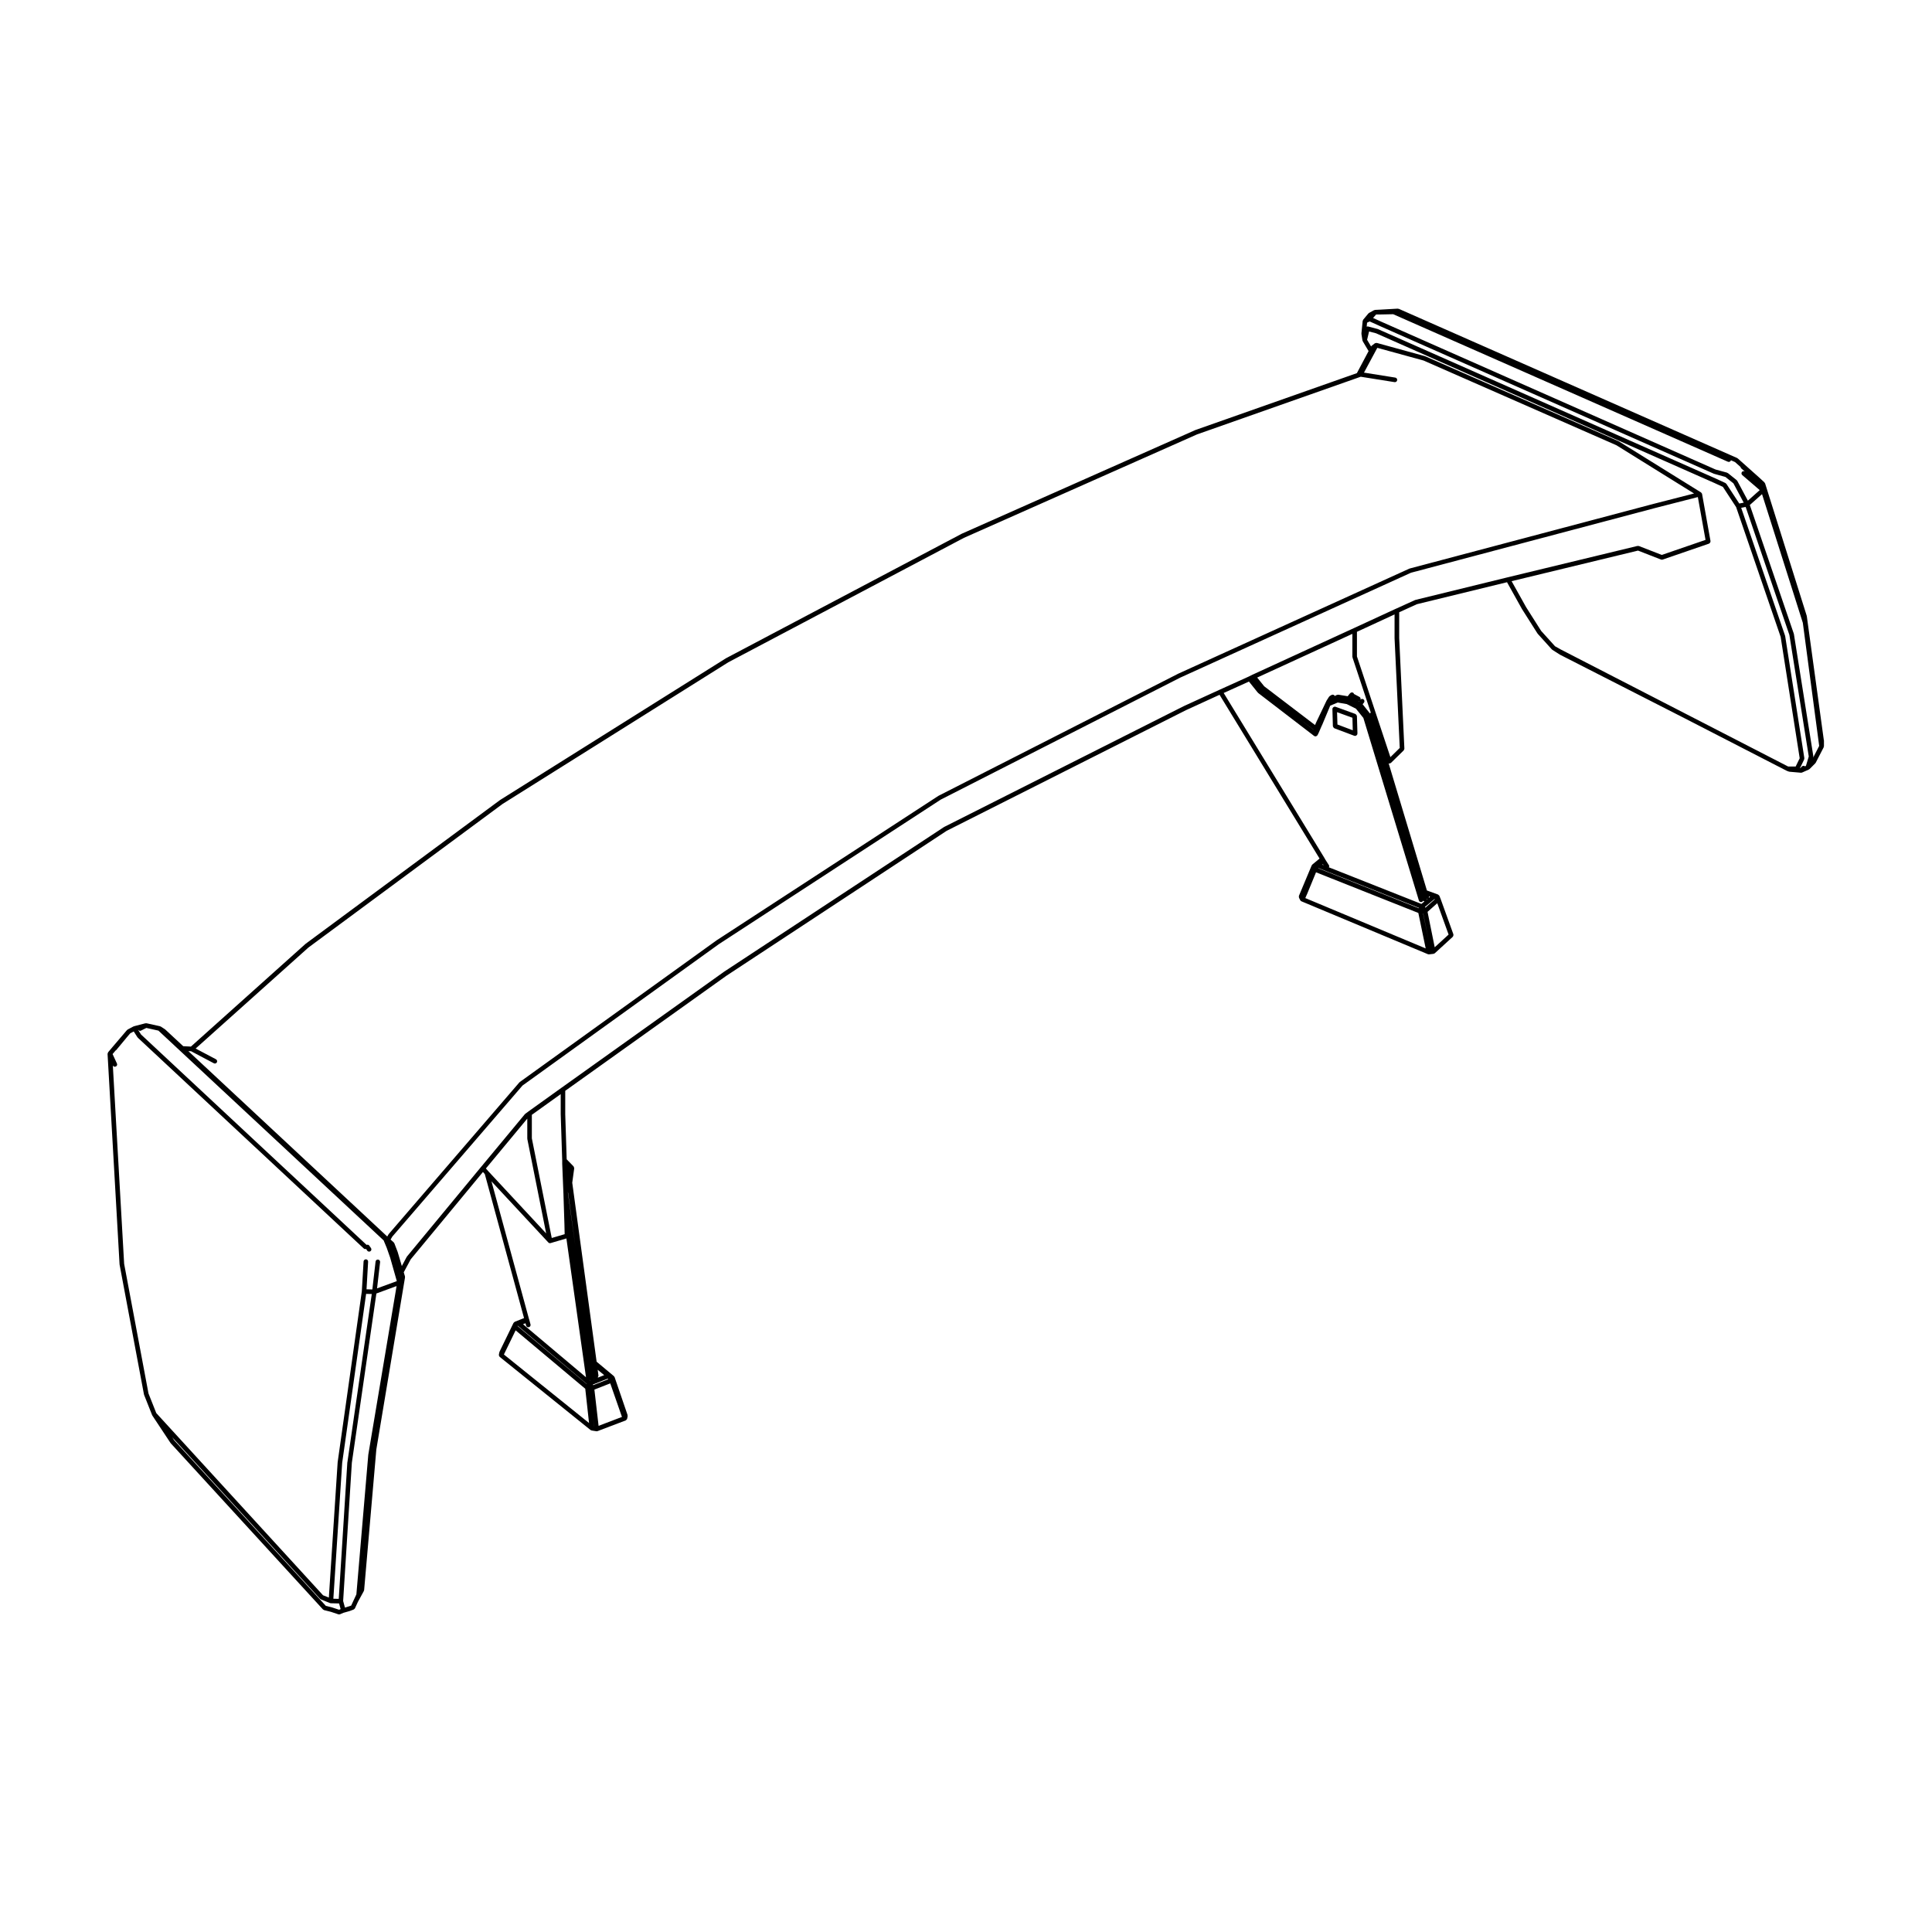 <?xml version="1.0" encoding="UTF-8"?>
<!-- Uploaded to: ICON Repo, www.iconrepo.com, Generator: ICON Repo Mixer Tools -->
<svg fill="#000000" width="800px" height="800px" version="1.1" viewBox="144 144 512 512" xmlns="http://www.w3.org/2000/svg">
 <g>
  <path d="m627.33 340.11-4.504-32.797c0-0.02-0.02-0.023-0.031-0.047 0-0.02 0.016-0.035 0.012-0.055l-11.039-35.109c-0.02-0.051-0.07-0.07-0.102-0.117-0.031-0.043-0.023-0.098-0.066-0.141v-0.004l-1.652-1.523h-0.004c-0.004 0-0.004-0.004-0.004-0.004l-5.422-4.832c-0.02-0.02-0.059-0.012-0.09-0.031s-0.035-0.059-0.07-0.07l-89.668-39.539c-0.055-0.02-0.105 0.004-0.152 0-0.051-0.012-0.082-0.047-0.125-0.047l-4.625 0.266-1.359 0.066h-0.027-0.004c-0.047 0-0.086 0.047-0.121 0.055-0.051 0.012-0.102-0.004-0.137 0.016l-1.32 0.727c-0.02 0.012-0.02 0.035-0.039 0.051-0.02 0.016-0.039 0-0.059 0.016s-0.012 0.035-0.031 0.051c-0.012 0.012-0.035 0.004-0.051 0.023l-1.375 1.652c-0.031 0.031-0.02 0.07-0.039 0.105-0.031 0.051-0.051 0.098-0.066 0.156-0.012 0.023-0.035 0.039-0.039 0.066l-0.328 3.305c0 0.031 0.02 0.051 0.02 0.074s-0.02 0.047-0.016 0.074l0.262 1.719c0.004 0.047 0.051 0.07 0.066 0.109 0.016 0.035-0.004 0.07 0.016 0.105v0.004l1.551 2.609-3.102 5.844-42.762 15.062c-0.004 0-0.012 0.012-0.02 0.016h-0.02l-61.824 27.441c-0.012 0-0.012 0.012-0.02 0.016-0.012 0.004-0.012 0-0.02 0l-62.488 33c-0.012 0-0.012 0.012-0.016 0.016-0.012 0.004-0.02 0-0.023 0.004l-59.844 37.555c-0.012 0.004-0.012 0.016-0.02 0.02-0.004 0.004-0.016 0-0.02 0.004l-51.516 38.094c0 0.004 0 0.02-0.012 0.023-0.012 0.004-0.02 0-0.031 0.012l-30.359 27.207-2.039-0.105-4.742-4.41c-0.016-0.02-0.039-0.012-0.055-0.02-0.016-0.016-0.016-0.039-0.031-0.051l-1.125-0.73c-0.035-0.02-0.074 0-0.105-0.02-0.039-0.012-0.059-0.051-0.098-0.059l-3.566-0.789c-0.055-0.016-0.102 0.023-0.145 0.023-0.047 0-0.09-0.031-0.137-0.02l-3.043 0.789c-0.023 0.004-0.035 0.035-0.055 0.047-0.023 0.004-0.051-0.012-0.07 0l-1.535 0.812c-0.039 0.02-0.047 0.059-0.082 0.09-0.031 0.023-0.082 0.02-0.105 0.055l-3.891 4.559v0.004l-1.109 1.316v0.004l-0.016 0.012c-0.02 0.031-0.012 0.07-0.031 0.102-0.039 0.07-0.059 0.125-0.07 0.207-0.004 0.039-0.047 0.07-0.039 0.117l3.18 55.742c0 0.02 0.016 0.023 0.016 0.039 0 0.016-0.016 0.023-0.012 0.039l6.469 34.449c0.004 0.023 0.031 0.039 0.035 0.059 0.004 0.016-0.004 0.035 0 0.051l2.125 5.356c0.016 0.023 0.035 0.035 0.047 0.066 0.016 0.012 0 0.031 0.016 0.051l4.816 7.269c0.012 0.012 0.031 0.012 0.039 0.02 0.012 0.02 0 0.039 0.02 0.059l40.336 44.031c0.039 0.047 0.105 0.039 0.145 0.07 0.059 0.031 0.09 0.098 0.145 0.105l1.82 0.457 1.98 0.66c0.066 0.02 0.125 0.031 0.188 0.031 0.086 0 0.16-0.016 0.238-0.047l1.031-0.434c0.031 0 0.059 0 0.09-0.012l1.395-0.398c0.004 0 0.012-0.004 0.012-0.004 0.012-0.012 0.023-0.004 0.039-0.012l1.02-0.383h0.004l0.023-0.012c0.016-0.012 0.02-0.031 0.035-0.035 0.105-0.051 0.191-0.121 0.258-0.23 0.012-0.012 0.031-0.02 0.039-0.039 0 0 0.012-0.004 0.012-0.012l0.781-1.703 1.578-2.887c0.023-0.035 0-0.082 0.016-0.117 0.016-0.047 0.055-0.074 0.059-0.121l3.234-37.266 7.602-45.605c0.012-0.051-0.023-0.082-0.023-0.121-0.004-0.047 0.02-0.098 0.012-0.133v-0.016l-0.324-1.09 1.84-3.426 19.148-23.156 0.492 0.559 10.398 38.16-2.481 0.988c-0.012 0.004-0.016 0.023-0.031 0.035-0.051 0.02-0.082 0.07-0.117 0.105-0.051 0.039-0.102 0.07-0.125 0.117-0.012 0.02-0.031 0.02-0.039 0.039l-3.688 7.594-0.012 0.012c-0.012 0.023 0.012 0.055 0 0.082-0.012 0.023-0.039 0.039-0.047 0.07l-0.133 0.664c-0.004 0.031 0.02 0.059 0.02 0.09 0 0.059 0 0.102 0.012 0.156 0.016 0.051 0.031 0.09 0.051 0.133 0.023 0.051 0.055 0.086 0.098 0.121 0.02 0.023 0.016 0.059 0.047 0.082l24.062 19.375c0.055 0.047 0.121 0.039 0.188 0.07 0.035 0.012 0.055 0.051 0.098 0.059l1.254 0.195c0.035 0.012 0.066 0.012 0.098 0.012 0.023 0 0.051 0 0.07-0.004 0.012 0 0.016-0.012 0.031-0.016 0.039-0.004 0.082-0.004 0.117-0.02l7.477-2.84c0.031-0.012 0.035-0.051 0.059-0.066 0.082-0.039 0.125-0.098 0.18-0.16 0.023-0.039 0.074-0.051 0.086-0.09 0.012-0.02 0.004-0.051 0.012-0.07 0.012-0.031 0.039-0.039 0.039-0.07l0.133-0.66c0.012-0.055-0.031-0.102-0.035-0.156 0-0.051 0.031-0.102 0.012-0.156l-3.438-10.047c-0.012-0.02-0.023-0.02-0.035-0.039-0.023-0.051-0.066-0.082-0.098-0.125-0.031-0.031-0.031-0.074-0.059-0.102l-4.574-3.82-6.457-47.43 0.523-3.82c0-0.016-0.016-0.031-0.016-0.039 0.012-0.082-0.031-0.141-0.059-0.215-0.02-0.082-0.031-0.152-0.082-0.215-0.012-0.012-0.004-0.02-0.012-0.031l-1.828-1.883-0.387-12.051h0.004v-6.102l42.719-30.496 58.348-38.395 63.453-31.992 8.879-4.066 26.504 43.402-1.914 1.582c-0.031 0.02-0.02 0.059-0.051 0.09s-0.07 0.051-0.09 0.086c-0.004 0.012-0.012 0.023-0.02 0.035 0 0.004-0.012 0.012-0.012 0.016l-3.379 8.066c-0.004 0.012 0 0.016 0 0.023-0.016 0.031-0.004 0.059-0.016 0.098-0.012 0.07 0 0.133 0.012 0.203 0.012 0.055 0 0.105 0.02 0.156v0.023l0.332 0.66c0.059 0.121 0.156 0.207 0.277 0.262 0.012 0.004 0.012 0.016 0.02 0.02h0.004c0.004 0 0.004 0.004 0.004 0.004l33.523 14.02c0.082 0.031 0.152 0.047 0.227 0.047 0.031 0 0.051 0 0.074-0.004l1.195-0.137v-0.004c0.02 0 0.031 0 0.051-0.004 0.051-0.012 0.07-0.055 0.117-0.082 0.055-0.023 0.117-0.02 0.168-0.066l4.762-4.363c0.031-0.031 0.023-0.074 0.051-0.105 0.051-0.066 0.082-0.121 0.098-0.203 0.016-0.082 0.023-0.141 0.012-0.227-0.004-0.039 0.02-0.074 0.004-0.117l-3.438-9.527c-0.004 0-0.004 0-0.012-0.004 0 0 0.004-0.004 0-0.004l-0.258-0.66c-0.004-0.004-0.012-0.004-0.02-0.016 0-0.016-0.012-0.023-0.02-0.039-0.031-0.066-0.102-0.098-0.156-0.145-0.051-0.047-0.082-0.105-0.145-0.133 0 0 0-0.012-0.012-0.016l-2.961-1.082-10.137-33.684c0.07 0.02 0.125 0.039 0.191 0.039 0.066 0 0.133-0.012 0.191-0.031 0.02-0.004 0.031-0.031 0.047-0.039 0.055-0.023 0.105-0.047 0.141-0.086 0.02-0.012 0.035-0.004 0.051-0.016l3.367-3.305v-0.016c0.059-0.055 0.07-0.137 0.102-0.211 0.02-0.07 0.082-0.133 0.074-0.211 0-0.004 0.004-0.012 0.004-0.016l-1.375-29.332v-6.82l4.684-2.133 23.891-5.828 4.016 7.203s0.012 0 0.012 0.004c0.012 0.004 0 0.016 0.012 0.02l4.027 6.348c0.004 0.016 0.031 0.004 0.039 0.02 0.012 0.016 0.004 0.047 0.02 0.059l3.769 4.172c0.02 0.02 0.051 0.016 0.074 0.031 0.023 0.02 0.023 0.055 0.055 0.07l1.98 1.258c0.012 0.004 0.02 0.004 0.035 0.012 0.012 0.004 0.012 0.016 0.016 0.02l33.059 16.863 26.98 13.879c0.016 0.004 0.031 0.004 0.051 0.012 0.012 0 0.012 0.016 0.02 0.02l0.527 0.195c0.051 0.016 0.09 0.02 0.137 0.023 0 0 0.012 0.012 0.016 0.012l3.043 0.266h0.055c0.086 0 0.16-0.016 0.25-0.051l1.785-0.789c0.02-0.012 0.02-0.031 0.035-0.039 0.047-0.02 0.074-0.035 0.105-0.066 0.016-0.012 0.031-0.004 0.047-0.016l1.523-1.527c0.02-0.016 0.012-0.039 0.031-0.059 0.023-0.031 0.059-0.051 0.082-0.09l2.117-4.098c0.02-0.047 0-0.098 0.012-0.145 0.02-0.047 0.059-0.082 0.059-0.133v-1.586c0-0.016-0.02-0.023-0.02-0.039-0.031-0.008-0.016-0.02-0.016-0.035zm-325.91 181.87-0.215-1.949 0.227 1.949zm7.406-2.481-6.195 2.363-1.109-9.613 4.203-1.641zm-4.707-11.074-1.668 0.66c0-0.012 0.012-0.016 0.012-0.02l-0.02-0.137c0.105-0.117 0.172-0.289 0.145-0.465l-0.191-1.457zm-2.742 1.027c0.012 0.016 0.02 0.035 0.031 0.051l-0.051 0.02c0.008-0.031 0.02-0.047 0.02-0.07zm3.684-0.098 0.105 0.168-3.977 1.562-0.082-0.16zm202.85-281.13 0.785-0.891h1.25 0.016l3.25-0.066 88.688 39.09c0.082 0.035 0.168 0.051 0.246 0.051 0.23 0 0.453-0.137 0.551-0.363 0.012-0.023-0.004-0.055 0-0.082l1.102 0.484 1.465 1.305c0.02 0.133 0.07 0.266 0.176 0.363l0.969 0.836c-0.25-0.145-0.562-0.133-0.754 0.098-0.215 0.25-0.191 0.637 0.066 0.852l4.625 3.981-3.141 2.801-2.816-5.269c-0.02-0.039-0.07-0.047-0.098-0.082-0.023-0.031-0.023-0.082-0.066-0.105l-2.312-1.855c-0.031-0.023-0.082-0.016-0.117-0.031-0.039-0.02-0.055-0.066-0.102-0.082l-3.059-0.84-88.641-39.195-2.106-0.957zm-1.727 2.332 0.105-1.047 0.691-0.328 2.519 1.137v0.004l88.68 39.211c0.02 0.012 0.047 0.004 0.07 0.016 0.004 0 0.012 0.012 0.02 0.016l2.984 0.828 2.125 1.699 2.727 5.117-1.18 0.227-3.414-5.215c-0.035-0.051-0.098-0.059-0.137-0.098-0.039-0.035-0.059-0.098-0.117-0.121l-2.57-1.188h-0.004-0.004l-89.527-39.609c-0.02-0.004-0.039 0.004-0.059 0-0.016-0.004-0.02-0.023-0.039-0.031l-2.516-0.66h-0.004s0-0.004-0.012-0.004c-0.105-0.023-0.195 0.02-0.297 0.047-0.016-0.004-0.031-0.004-0.043 0zm-311.54 192.03 6.019 3.184c0.09 0.047 0.188 0.07 0.281 0.07 0.223 0 0.43-0.117 0.535-0.316 0.156-0.297 0.039-0.664-0.258-0.816l-5.371-2.836 29.883-26.766 51.469-38.062 59.816-37.539 62.438-32.973 61.789-27.422 42.961-15.133h0.012l0.383-0.141 8.969 1.43c0.035 0 0.066 0.004 0.102 0.004 0.293 0 0.543-0.211 0.594-0.516 0.051-0.328-0.176-0.641-0.504-0.691l-8.289-1.32 3.531-6.566 12.262 3.367 51.102 22.449 20.574 12.785-10.727 2.75h-0.012l-64.598 17.125c-0.02 0.004-0.023 0.023-0.039 0.031-0.02 0.004-0.039-0.004-0.059 0l-61.234 27.836c-0.004 0-0.004 0.004-0.012 0.012h-0.012l-63.484 32.336c-0.016 0.004-0.016 0.016-0.023 0.023-0.012 0.012-0.02 0-0.035 0.004l-58.781 38.289s0 0.012-0.012 0.012h-0.012l-52.168 37.559c-0.02 0.012-0.02 0.039-0.039 0.059-0.02 0.02-0.047 0.012-0.059 0.035l-34.586 40.145c-0.016 0.016-0.012 0.035-0.02 0.055-0.016 0.016-0.039 0.016-0.051 0.035l-0.352 0.598-52.707-49.121zm39.211 148.01-1.77-0.59c-0.016-0.004-0.016 0.004-0.023 0.004-0.012-0.004-0.016-0.016-0.02-0.02l-1.684-0.418-40.184-43.871-0.523-0.789 39.152 42.773c0.031 0.035 0.082 0.023 0.109 0.055 0.039 0.031 0.055 0.082 0.105 0.102l2.445 0.992c0.055 0.02 0.105 0.023 0.16 0.031 0.012 0 0.016 0.012 0.023 0.012h0.035 0.012l2.176 0.055 0.402 1.5zm2.207-39.094c0 0.012-0.012 0.016-0.012 0.023l-2.277 36.188-1.43-0.035 2.344-36.047 6.34-44.742 1.496 0.035-6.453 44.559c-0.008 0.008-0.008 0.012-0.008 0.02zm5.555-2.078c0 0.004 0.012 0.012 0.004 0.02 0 0.012-0.012 0.016-0.016 0.031l-3.16 37.051-0.691 1.492h-0.004l-0.68 1.477-1.652 0.535-0.48-1.758 2.309-36.648 6.5-44.836 5.352-1.969zm2.309-43.992 0.805-6.961c0.039-0.328-0.195-0.629-0.527-0.672-0.344-0.055-0.629 0.203-0.672 0.527l-0.855 7.391-1.543-0.039 0.422-7.309c0.023-0.332-0.23-0.621-0.562-0.641-0.344 0.012-0.621 0.238-0.641 0.57l-0.465 7.898-6.402 45.277c0 0.012 0.012 0.016 0.012 0.023-0.004 0.012-0.016 0.012-0.016 0.02l-2.332 35.859-1.539-0.613-44.195-48.285-2.062-5.195-6.453-34.359-2.996-52.566c0.105 0.211 0.312 0.336 0.535 0.336 0.09 0 0.172-0.02 0.258-0.059 0.309-0.137 0.438-0.492 0.293-0.797l-1.152-2.5 0.797-0.945c0.039-0.031 0.09-0.039 0.117-0.074 0.012-0.004 0.02-0.004 0.031-0.012l2.699-3.246c0.004-0.004 0-0.012 0.004-0.016l1.031-1.211 0.926-0.488 0.973 1.523c0.012 0.02 0.039 0.016 0.059 0.035 0.016 0.023 0.012 0.059 0.035 0.086l59.902 55.879c0.117 0.105 0.266 0.16 0.414 0.16 0.059 0 0.105-0.055 0.168-0.074l0.324 0.473c0.117 0.168 0.312 0.262 0.504 0.262 0.117 0 0.238-0.035 0.344-0.105 0.277-0.191 0.336-0.562 0.145-0.84l-0.465-0.66c-0.156-0.238-0.441-0.281-0.699-0.18l-59.758-55.742-0.777-1.215 0.047-0.012c0.109 0.141 0.277 0.242 0.453 0.242 0.098 0 0.18-0.023 0.273-0.066l1.395-0.699 3.203 0.711 59.695 55.605 0.207 0.535c0 0.004 0.004 0.004 0.012 0.004 0 0-0.004 0 0 0.004l0.59 1.422 0.918 2.629 1.754 6.188zm6.152-3.059-0.395-1.379 0.09 0.297 0.312 1.074zm22.691-28.719 10.969-13.211v5.285c0 0.023 0.02 0.039 0.02 0.059 0 0.023-0.02 0.039-0.012 0.059l4.996 25.023-15.281-16.426zm19.824-14.457v0.012l0.398 12.281v0.855c0 0.012 0.004 0.012 0.004 0.02 0 0-0.004 0.004-0.004 0.012l0.328 8 0.262 8.125 0.059 2.57-3.422 1.008-5.273-26.406v-6.238l7.648-5.481v5.234 0.008zm7.695 70.531c0.031 0.059 0.051 0.117 0.098 0.168l-0.156-0.133c0.016-0.016 0.035-0.023 0.059-0.035zm-22.742-6.769 0.133-0.289 2.969-6.117 18.453 15.477 1.004 9.082zm21.934 7.812-18.344-15.383 0.117-0.02 18.242 15.359zm-4.539-57.02-0.004 0.02-0.012-0.039zm1.547 20.535-1.965-14-0.016-0.473zm-2.387-2.086 5.195 36.781-16.688-14.051 0.66-0.25 0.156 0.605c0.07 0.277 0.312 0.453 0.578 0.453 0.059 0 0.105-0.012 0.156-0.02 0.324-0.09 0.523-0.414 0.434-0.734l-0.332-1.258c0-0.012-0.012-0.012-0.016-0.02-0.004-0.012 0.004-0.02 0.004-0.031l-0.012-0.012-0.059-0.16-9.93-36.43 15.062 16.188c0.012 0.016 0.023 0.012 0.035 0.02 0.016 0.016 0.023 0.031 0.039 0.051 0.105 0.082 0.23 0.125 0.367 0.125 0.039 0 0.082-0.004 0.117-0.012 0 0 0-0.012 0.012-0.012 0.016 0 0.031 0 0.039-0.004zm199.32-98.145 26.625 10.535-0.031 0.102-26.637-10.578zm1.004-0.906 0.168-0.125 0.16 0.262zm-4.504 8.848 0.414-0.953c0-0.004 0.012-0.004 0.012-0.004l2.414-5.871 27.113 10.77 1.949 9.402zm31.211 4.062h0.031l1.438 7.078zm6.762 5.606-3.68 3.367-1.898-9.383 2.578-2.293zm-5.211-10.137 0.312 0.121-0.367 0.301c0.07-0.129 0.086-0.27 0.055-0.422zm-0.598 0.723c0.012 0 0.02 0.012 0.035 0.012 0.055 0 0.105-0.016 0.16-0.031l-0.215 0.176c0.008-0.051 0.008-0.102 0.02-0.156zm2.074 0.004 0.086 0.07-2.488 2.207-0.133-0.188zm-4.141 0.371c0.082 0.262 0.312 0.43 0.578 0.43 0.059 0 0.117-0.012 0.176-0.023 0.168-0.051 0.293-0.176 0.352-0.328 0.109 0.098 0.246 0.156 0.383 0.156h0.012l-0.836 0.684-24.512-9.699c0.098-0.188 0.125-0.395 0.004-0.578l-0.926-1.441-0.25-0.449c0-0.004-0.004-0.004-0.012-0.004v-0.012l-26.695-43.719 6.691-3.027 2.352 2.938c0.02 0.02 0.051 0.016 0.07 0.031 0.02 0.02 0.016 0.055 0.039 0.07l14.809 11.371c0.016 0.016 0.039 0.012 0.059 0.02 0.02 0.012 0.02 0.031 0.039 0.039 0.059 0.023 0.117 0.031 0.18 0.039 0.016 0 0.016 0.016 0.031 0.016h0.055c0.137 0 0.258-0.055 0.363-0.141 0.031-0.02 0.051-0.047 0.07-0.074 0.016-0.016 0.039-0.004 0.051-0.02 0.012-0.016 0-0.031 0.012-0.047 0.016-0.02 0.039-0.031 0.051-0.055l0.262-0.527c0.004 0 0-0.004 0.004-0.012 0-0.004 0.012-0.004 0.012-0.012l0.848-1.961 0.059-0.105c0.012-0.012 0-0.02 0.004-0.023 0.004-0.012 0.02-0.016 0.023-0.031l2.144-5.129 1.996-0.832 2.387 0.418 2.438 1.219 1.965 2.453zm-17.582-64.488c0.012 0.035-0.02 0.066-0.004 0.102l4.848 14.605c-0.098 0.059-0.188 0.109-0.238 0.211l-1.93-2.434 0.344-0.414c0.207-0.258 0.176-0.637-0.082-0.852-0.258-0.211-0.621-0.176-0.836 0.066 0.102-0.277 0.012-0.59-0.258-0.734l-1.426-0.762c-0.012-0.016-0.039-0.023-0.059-0.039-0.02-0.07-0.02-0.152-0.082-0.211-0.23-0.238-0.609-0.246-0.855-0.016l-0.137 0.137c-0.012 0.012-0.012 0.031-0.02 0.047-0.012 0.012-0.031 0.004-0.039 0.02l-0.504 0.641-2.488-0.406c-0.07-0.012-0.117 0.031-0.176 0.039-0.059 0.012-0.125-0.016-0.188 0.012l-0.598 0.293c-0.004-0.02 0.004-0.035-0.004-0.051-0.168-0.293-0.535-0.387-0.828-0.223l-0.457 0.266c-0.051 0.023-0.059 0.082-0.09 0.117-0.039 0.035-0.09 0.039-0.117 0.086l-0.59 0.926c-0.012 0.012 0 0.023-0.012 0.035-0.004 0.012-0.02 0.016-0.031 0.023l-2.715 5.684v0.016c-0.004 0-0.012 0-0.012 0.004l-0.352 0.816-13.473-10.27-1.859-2.312 25.227-11.582v6.066c0.004 0.039 0.035 0.059 0.039 0.094zm1.816 11.621-0.09 0.102-0.102-0.051c0.078-0.012 0.137-0.027 0.191-0.051zm-12.129 7.609v0.023l-4.516-3.465zm22.828 4.84-2.481 2.438-8.863-26.691v-6.523l9.969-4.606v6.262c0 0.004 0.004 0.012 0.004 0.016s-0.004 0.012-0.004 0.016zm4.18-39.234c-0.02 0.004-0.031 0.031-0.051 0.035s-0.039-0.004-0.059 0l-5.09 2.312h-0.012l-11.18 5.16-26.773 12.297c-0.012 0-0.012 0.004-0.012 0.004h-0.016l-1.047 0.527-7.723 3.492-9.387 4.297c-0.012 0-0.012 0.004-0.012 0.012-0.004 0-0.012-0.004-0.016 0l-63.484 32.008c-0.012 0.004-0.012 0.02-0.02 0.023-0.012 0.004-0.023 0-0.039 0.004l-58.391 38.414v0.012c-0.012 0.004-0.012 0-0.016 0.004l-42.98 30.676h-0.004l-8.855 6.348v0.012l-0.734 0.527c-0.023 0.012-0.02 0.047-0.047 0.066-0.016 0.016-0.051 0.016-0.066 0.035l-11.633 14.016h-0.004l-19.633 23.738c-0.016 0.02-0.004 0.047-0.016 0.066-0.016 0.016-0.039 0.02-0.051 0.035l-1.289 2.414-1.109-3.75c-0.004-0.004-0.016-0.012-0.016-0.02-0.004-0.012 0-0.016 0-0.02l-0.863-2.254c-0.02-0.051-0.074-0.066-0.105-0.105-0.031-0.047-0.02-0.102-0.059-0.133l-0.828-0.73 0.457-0.785 34.508-40.039 52.082-37.5 58.754-38.27 63.434-32.312 61.188-27.816 64.547-17.109 11.473-2.941 2.035 11.348-11.594 3.988-6.07-2.367c-0.07-0.02-0.125 0.004-0.188 0.004-0.059-0.004-0.117-0.047-0.176-0.023l-34.461 8.328zm100.74 44.16h-1.988l-26.852-13.82-0.145-0.074-33.234-17.109-1.551-0.871-3.672-4.062-3.988-6.289-3.848-6.898 33.5-8.102 6.102 2.379c0.074 0.031 0.145 0.039 0.223 0.039 0.066 0 0.133-0.012 0.203-0.035l12.289-4.227c0.066-0.02 0.09-0.086 0.137-0.125 0.066-0.047 0.125-0.082 0.168-0.145 0.047-0.07 0.039-0.141 0.051-0.215 0.012-0.066 0.055-0.117 0.039-0.188l-2.242-12.5c0-0.004 0-0.012-0.004-0.016-0.004-0.004 0-0.016-0.004-0.02l0.004-0.004c-0.023-0.09-0.102-0.137-0.152-0.207-0.039-0.051-0.055-0.109-0.105-0.145 0 0 0-0.012-0.012-0.012-0.004 0-0.012 0-0.012-0.004l-21.809-13.547c-0.016-0.012-0.031 0-0.047-0.004-0.012-0.004-0.016-0.023-0.031-0.031l-51.176-22.484c-0.012-0.004-0.031 0.004-0.039 0-0.02-0.004-0.031-0.023-0.039-0.031l-12.762-3.508c-0.02-0.004-0.031 0.004-0.051 0.004-0.051-0.012-0.102 0.004-0.156 0.012-0.07 0.004-0.125 0.004-0.188 0.031-0.039 0.016-0.07 0.023-0.102 0.047-0.012 0.004-0.031 0-0.039 0.012l-0.867 0.66c-0.039 0.031-0.039 0.086-0.07 0.121-0.012 0.02-0.039 0.023-0.051 0.047l-1.055-1.77 0.527-2.207 1.863 0.492 89.492 39.594h0.012l2.402 1.109 3.5 5.352 11.801 34.391 5.047 32.168zm2.723-0.168-0.258 0.117c-0.238-0.188-0.57-0.191-0.789 0.023l-0.465 0.465-0.074-0.004 1.102-2.273c0.031-0.059 0.012-0.117 0.012-0.18 0.016-0.059 0.059-0.109 0.051-0.18l-5.09-32.398c-0.012-0.02-0.031-0.031-0.031-0.051-0.012-0.02 0.004-0.035 0-0.055l-11.621-33.859 1.188-0.227 11.582 33.902 5.141 32.219zm1.906-2.168 0.039-0.125c0.016-0.047-0.016-0.086-0.016-0.133 0.004-0.047 0.039-0.086 0.031-0.133l-5.152-32.398c-0.004-0.02-0.023-0.023-0.031-0.047-0.004-0.02 0.012-0.035 0-0.055l-11.648-34.078 3.234-2.883 10.812 34.102 4.336 32.625z"/>
  <path d="m503.6 333.77c0-0.047-0.039-0.074-0.051-0.117-0.02-0.074-0.039-0.133-0.09-0.203-0.051-0.07-0.098-0.105-0.168-0.152-0.031-0.023-0.051-0.07-0.09-0.086l-5.297-1.918c-0.035-0.016-0.07 0.012-0.102 0.004-0.039-0.004-0.07-0.039-0.105-0.039h-0.02c-0.039 0-0.066 0.039-0.105 0.051-0.082 0.02-0.137 0.047-0.207 0.098-0.059 0.047-0.105 0.09-0.145 0.16-0.02 0.035-0.07 0.051-0.086 0.098-0.016 0.039 0.016 0.074 0.004 0.117-0.004 0.039-0.039 0.066-0.039 0.105l0.125 4.566c0 0.047 0.039 0.07 0.051 0.109 0.02 0.082 0.047 0.137 0.09 0.203 0.051 0.07 0.098 0.109 0.168 0.156 0.031 0.02 0.047 0.07 0.09 0.086l5.285 1.984c0.074 0.023 0.145 0.035 0.215 0.035h0.02c0.012 0 0.016-0.012 0.023-0.012 0.133-0.012 0.25-0.066 0.344-0.156 0.035-0.031 0.055-0.059 0.086-0.102 0.031-0.047 0.082-0.07 0.098-0.121 0.016-0.039-0.004-0.082-0.004-0.121 0.012-0.039 0.051-0.066 0.047-0.105zm-5.164 2.231-0.102-3.266 4.074 1.477 0.09 3.32z"/>
 </g>
</svg>